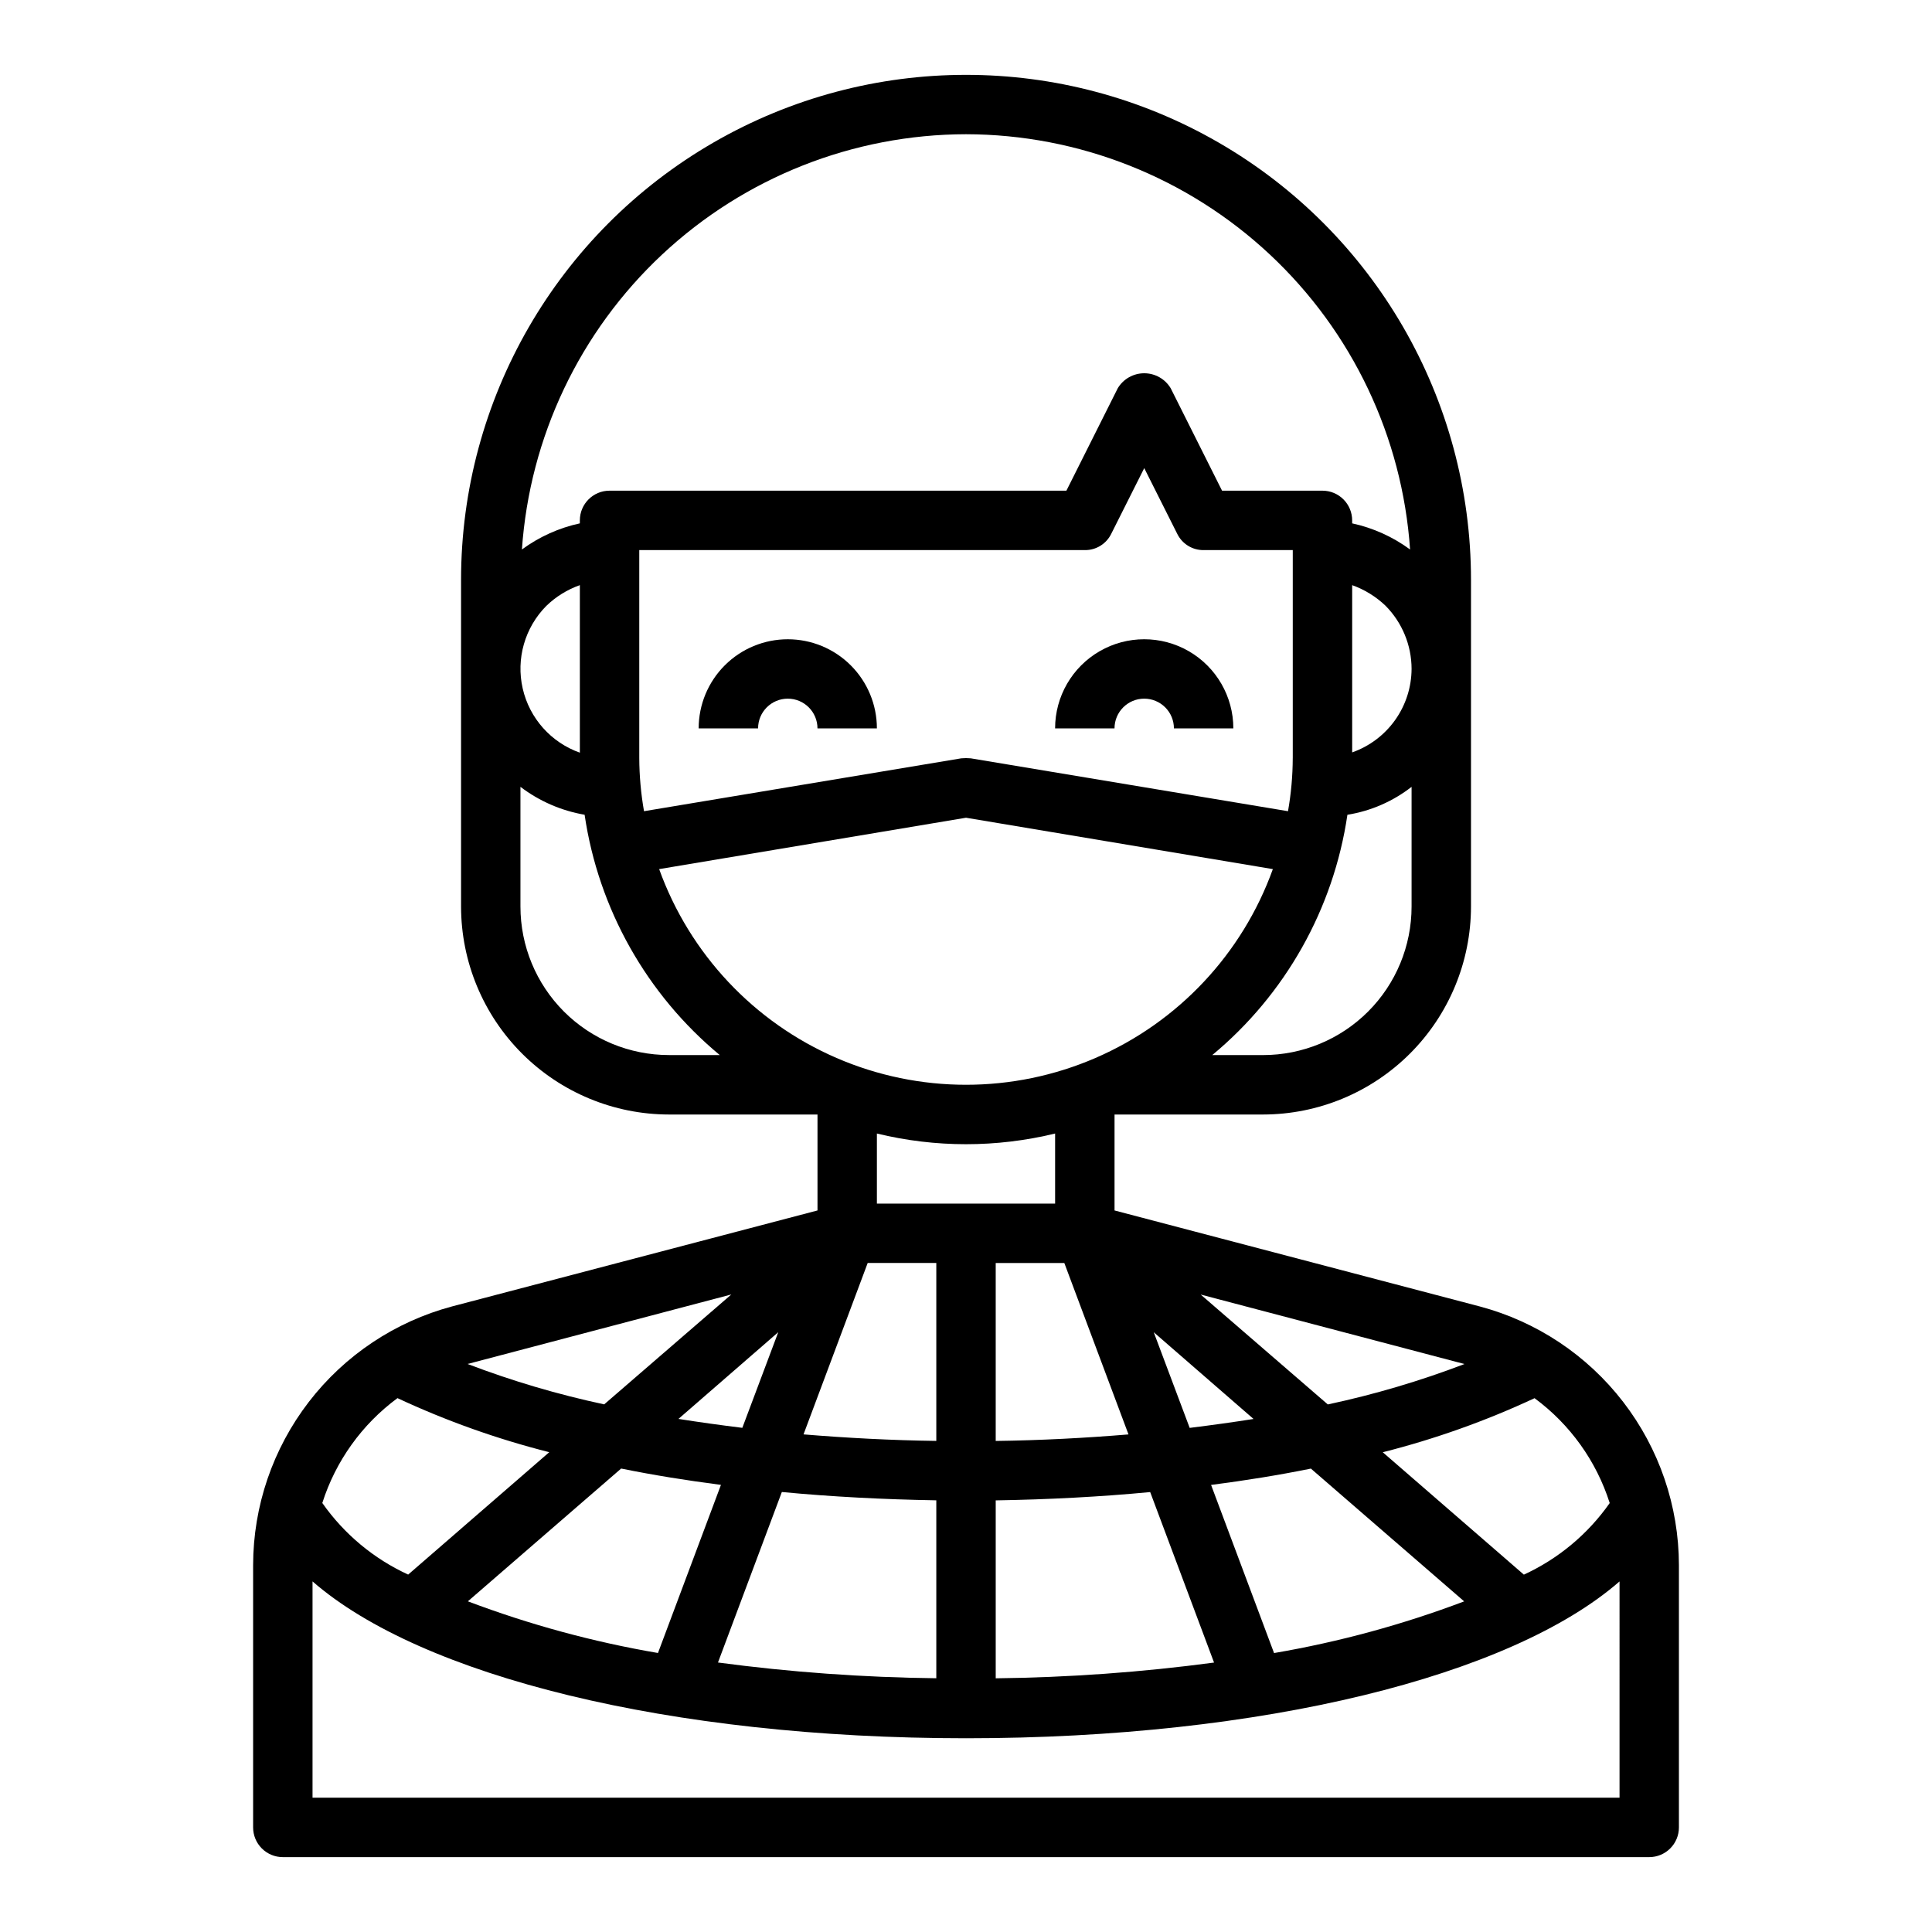<?xml version="1.0" encoding="UTF-8"?>
<!-- Uploaded to: ICON Repo, www.iconrepo.com, Generator: ICON Repo Mixer Tools -->
<svg fill="#000000" width="800px" height="800px" version="1.1" viewBox="144 144 512 512" xmlns="http://www.w3.org/2000/svg">
 <g>
  <path d="m352.77 313.41c-6.262 0-12.27 2.488-16.699 6.918-4.43 4.43-6.918 10.434-6.918 16.699h15.746c0-4.348 3.523-7.875 7.871-7.875s7.871 3.527 7.871 7.875h15.746c0-6.266-2.488-12.27-6.918-16.699-4.43-4.43-10.434-6.918-16.699-6.918z"/>
  <path d="m447.23 329.15c2.09 0 4.09 0.832 5.566 2.309 1.477 1.477 2.305 3.477 2.305 5.566h15.746c0-8.438-4.504-16.234-11.809-20.453-7.309-4.219-16.309-4.219-23.617 0-7.305 4.219-11.809 12.016-11.809 20.453h15.746c0-4.348 3.523-7.875 7.871-7.875z"/>
  <path d="m536.11 490.21-96.746-25.426v-25.426h39.359c14.609-0.016 28.617-5.828 38.945-16.16 10.332-10.328 16.141-24.336 16.16-38.945v-86.59c0-47.812-25.508-91.992-66.914-115.9-41.406-23.902-92.418-23.902-133.82 0-41.406 23.906-66.91 68.086-66.91 115.9v86.59c0.016 14.609 5.824 28.617 16.156 38.945 10.332 10.332 24.336 16.145 38.945 16.16h39.359v25.426l-96.824 25.426c-15.109 4.035-28.465 12.941-38 25.336-9.535 12.398-14.719 27.59-14.742 43.23v69.512c0 2.086 0.828 4.09 2.305 5.566 1.477 1.473 3.481 2.305 5.566 2.305h362.11c2.09 0 4.09-0.832 5.566-2.305 1.477-1.477 2.305-3.481 2.305-5.566v-69.512c-0.023-15.648-5.219-30.855-14.77-43.25-9.551-12.398-22.926-21.297-38.051-25.316zm14.562 24.324c9.406 6.934 16.375 16.656 19.918 27.789-5.769 8.23-13.621 14.777-22.75 18.973l-37.391-32.434h-0.004c13.832-3.5 27.301-8.297 40.227-14.328zm-18.656 53.844v0.004c-16.316 6.168-33.188 10.758-50.379 13.695l-16.688-44.555c9.133-1.18 17.949-2.598 26.449-4.328zm0.078-62.898v0.004c-11.773 4.496-23.883 8.074-36.211 10.707l-33.691-29.125zm-55.891 14.562c-5.512 0.867-11.18 1.652-16.926 2.363l-9.523-25.348zm-10.469 64.551v0.004c-19.184 2.562-38.508 3.953-57.859 4.172v-47.152c14.012-0.234 27.711-0.945 40.934-2.203zm-89.348-121.62v-18.578c15.516 3.777 31.715 3.777 47.23 0v18.578zm66.676 61.164c-11.414 0.945-23.223 1.574-35.188 1.73v-47.152h18.184zm75.02-139.89c0 10.441-4.144 20.449-11.527 27.832-7.383 7.383-17.395 11.527-27.832 11.527h-13.461c19.387-16.082 32.145-38.762 35.816-63.684 6.203-0.996 12.051-3.539 17.004-7.398zm-32.746-25.27-84.074-14.012c-0.836-0.078-1.68-0.078-2.519 0l-84.074 14.012c-0.816-4.652-1.238-9.367-1.258-14.09v-55.105h118.08c2.977 0.035 5.703-1.652 7.004-4.328l8.738-17.398 8.738 17.398c1.301 2.676 4.031 4.363 7.008 4.328h23.617v55.105h-0.004c-0.016 4.723-0.438 9.438-1.258 14.09zm17.004-15.586v-44.32c3.285 1.176 6.289 3.027 8.816 5.434 4.426 4.457 6.918 10.484 6.926 16.766-0.023 4.863-1.547 9.598-4.367 13.555-2.816 3.961-6.793 6.953-11.375 8.566zm-102.34-163.82c29.898 0.051 58.668 11.438 80.504 31.859 21.84 20.422 35.125 48.363 37.18 78.191-4.57-3.363-9.801-5.723-15.348-6.926v-0.789c0-2.086-0.832-4.09-2.309-5.566-1.473-1.477-3.477-2.305-5.566-2.305h-26.605l-13.617-27.16c-1.48-2.457-4.141-3.957-7.008-3.957-2.867 0-5.527 1.5-7.008 3.957l-13.617 27.16h-121.07c-4.348 0-7.871 3.523-7.871 7.871v0.789c-5.547 1.203-10.777 3.562-15.352 6.926 2.055-29.828 15.34-57.77 37.18-78.191 21.84-20.422 50.605-31.809 80.508-31.859zm-111.23 125.01c2.531-2.457 5.566-4.34 8.898-5.512v44.398c-7.629-2.699-13.34-9.109-15.145-16.996-1.805-7.887 0.555-16.145 6.246-21.891zm32.512 119.02c-10.438 0-20.449-4.144-27.832-11.527-7.379-7.383-11.527-17.391-11.527-27.832v-31.723c4.992 3.797 10.824 6.332 17.004 7.398 3.672 24.922 16.43 47.602 35.816 63.684zm-2.598-49.277 81.32-13.617 81.316 13.617c-8.082 22.453-25.09 40.566-46.992 50.043-21.902 9.48-46.75 9.48-68.652 0-21.898-9.477-38.906-27.59-46.992-50.043zm55.262 104.38h18.184v47.152c-11.965-0.156-23.773-0.789-35.188-1.73zm18.184 62.898v47.152c-19.352-0.219-38.672-1.609-57.859-4.172l16.926-45.184c13.227 1.258 26.922 1.965 40.934 2.203zm-73.762 40.461h0.004c-17.195-2.938-34.066-7.527-50.383-13.695l40.621-35.188c8.5 1.73 17.32 3.148 26.449 4.328zm22.355-59.672c-5.746-0.707-11.414-1.496-16.926-2.363l26.449-22.984zm-2.914-35.344-33.691 29.125 0.004 0.004c-12.328-2.633-24.434-6.211-36.211-10.707zm-88.477 27.473c12.93 6.031 26.398 10.828 40.227 14.328l-37.391 32.434h-0.004c-9.129-4.195-16.98-10.742-22.75-18.973 3.543-11.133 10.516-20.855 19.918-27.789zm323.86 105.88h-346.37v-57.309c28.812 25.113 94.625 41.566 173.19 41.566s144.37-16.453 173.18-41.562z"/>
 </g>
</svg>